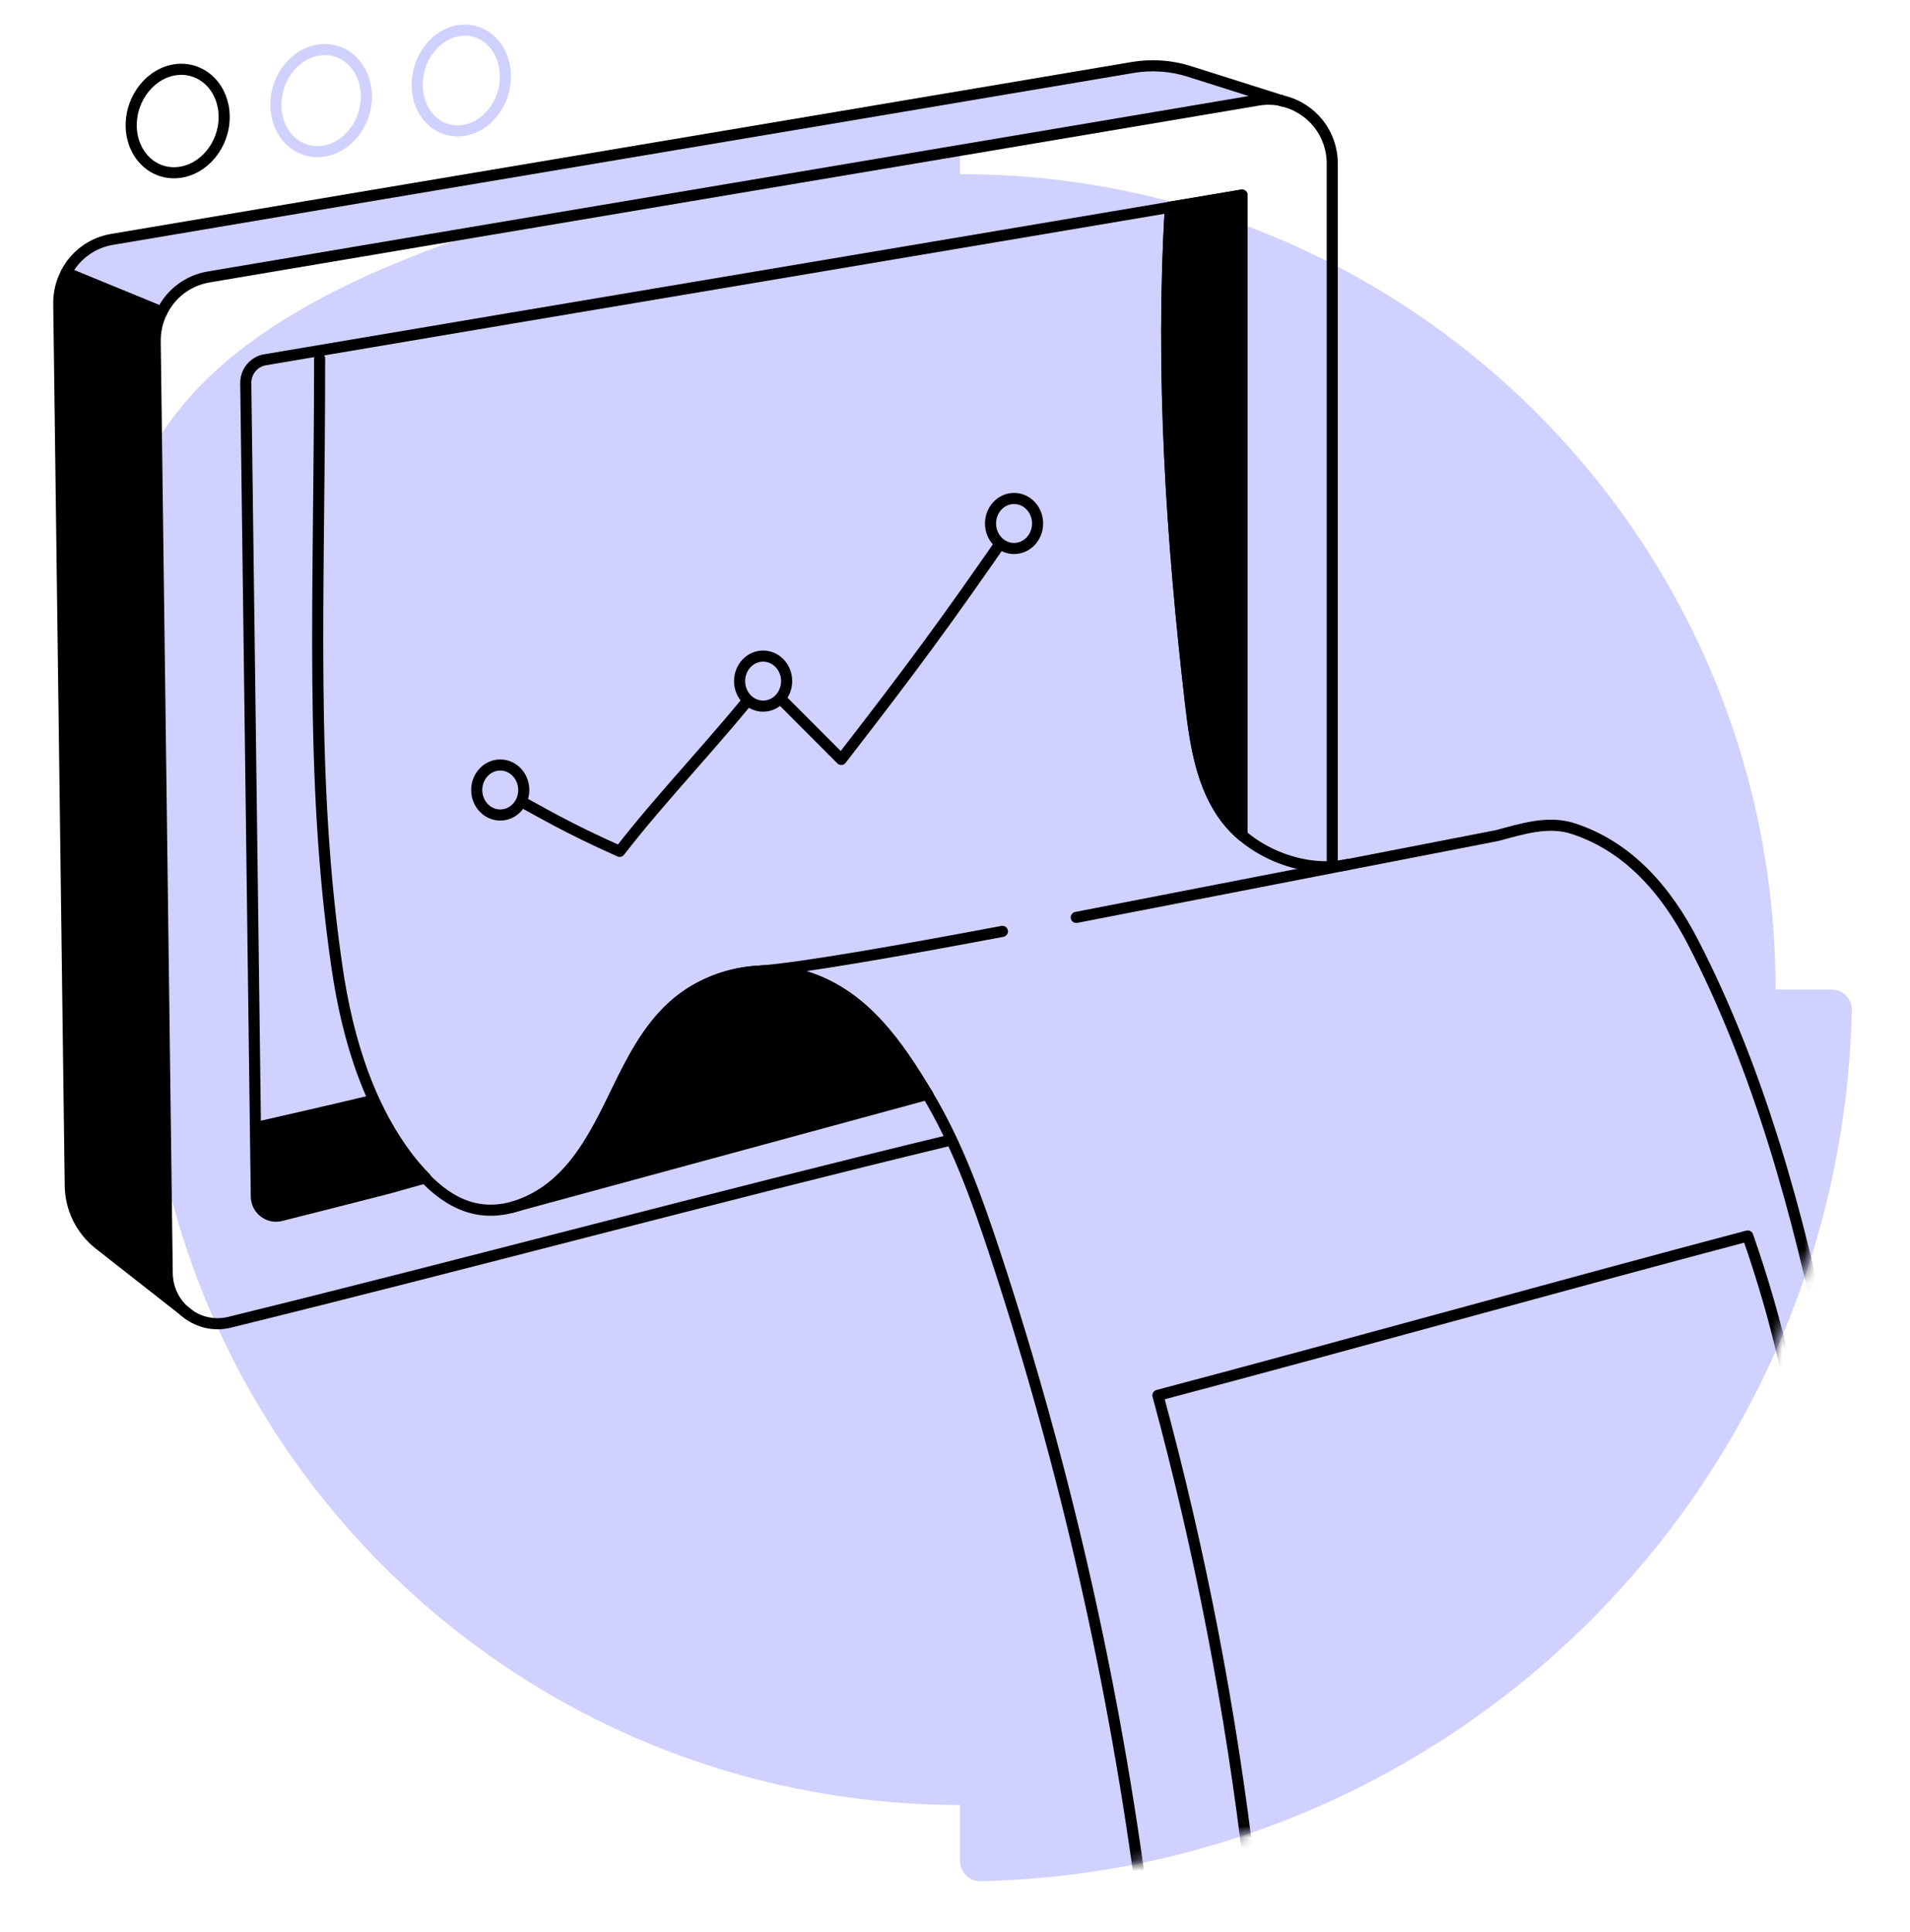 <svg width="172" height="174" viewBox="0 0 172 174" fill="none" xmlns="http://www.w3.org/2000/svg">
<path d="M86.449 10.64V15.682C127.008 15.682 159.884 48.558 159.896 89.118H164.937C165.948 89.118 166.788 89.946 166.764 90.968C165.79 133.854 131.197 168.459 88.299 169.421C87.277 169.445 86.449 168.605 86.449 167.594V162.553C45.889 162.553 13.013 129.677 13.013 89.118H7.972C6.949 89.118 7.947 84.59 7.972 83.567C8.945 40.682 3.626 26.053 83.645 11.049C84.668 11.025 86.449 9.629 86.449 10.64Z" fill="#D0D1FF"/>
<path d="M20.172 10.93C19.977 13.488 17.968 15.558 15.666 15.558C13.353 15.558 11.636 13.463 11.831 10.882C12.026 8.301 14.059 6.219 16.373 6.242C18.674 6.279 20.367 8.373 20.172 10.93Z" stroke="black" stroke-miterlimit="10" stroke-linecap="round" stroke-linejoin="round"/>
<path d="M32.982 9.092C32.787 11.612 30.814 13.658 28.586 13.658C26.334 13.658 24.666 11.588 24.86 9.031C25.055 6.474 27.052 4.429 29.292 4.465C31.532 4.49 33.177 6.56 32.982 9.092ZM45.498 7.292C45.303 9.788 43.38 11.797 41.2 11.785C39.008 11.785 37.377 9.74 37.584 7.219C37.778 4.699 39.727 2.677 41.918 2.714C44.098 2.75 45.693 4.796 45.498 7.292Z" stroke="#D0D1FF" stroke-miterlimit="10" stroke-linecap="round" stroke-linejoin="round"/>
<path d="M45.048 71.145C49.188 73.397 50.881 74.469 55.8 76.673C59.66 71.668 64.86 66.335 68.72 61.343C71.045 63.668 73.444 66.079 75.757 68.393C82.052 60.247 84.865 56.496 91.318 47.145" stroke="black" stroke-miterlimit="10" stroke-linecap="round" stroke-linejoin="round"/>
<path d="M68.72 63.594C69.89 63.594 70.839 62.585 70.839 61.341C70.839 60.097 69.89 59.088 68.72 59.088C67.55 59.088 66.602 60.097 66.602 61.341C66.602 62.585 67.55 63.594 68.72 63.594ZM91.318 49.397C92.488 49.397 93.438 48.389 93.438 47.145C93.438 45.901 92.488 44.892 91.318 44.892C90.148 44.892 89.2 45.901 89.2 47.145C89.2 48.389 90.148 49.397 91.318 49.397ZM45.049 73.4C46.219 73.4 47.167 72.392 47.167 71.148C47.167 69.904 46.219 68.896 45.049 68.896C43.879 68.896 42.93 69.904 42.93 71.148C42.93 72.392 43.879 73.4 45.049 73.4Z" fill="#D0D1FF" stroke="black" stroke-miterlimit="10" stroke-linecap="round" stroke-linejoin="round"/>
<path d="M119.971 78.072V14.742C119.978 13.431 119.538 12.157 118.723 11.13C117.908 10.103 116.768 9.384 115.49 9.092L115.368 9.056M16.58 118.051C17.123 118.544 17.779 118.896 18.491 119.077C19.202 119.257 19.946 119.26 20.659 119.086C41.383 113.996 65.029 107.628 85.669 102.66" stroke="black" stroke-miterlimit="10" stroke-linecap="round" stroke-linejoin="round"/>
<path d="M115.379 9.054C114.689 8.907 113.978 8.895 113.284 9.017C81.516 14.387 50.588 19.562 18.784 24.944C17.88 25.096 17.025 25.463 16.292 26.014C15.559 26.564 14.968 27.283 14.571 28.11L5.961 24.567C6.368 23.779 6.953 23.097 7.67 22.575C8.387 22.053 9.215 21.705 10.09 21.559C41.042 16.323 71.154 11.294 102.033 6.071C103.718 5.791 105.445 5.912 107.074 6.424L115.379 9.054Z" fill="#D0D1FF" stroke="black" stroke-miterlimit="10" stroke-linecap="round" stroke-linejoin="round"/>
<path d="M16.58 118.052L8.921 112.049C8.122 111.418 7.474 110.616 7.025 109.701C6.576 108.787 6.338 107.784 6.328 106.765L5.293 27.35C5.28 26.383 5.511 25.429 5.963 24.574L14.571 28.105C14.168 28.919 13.964 29.816 13.975 30.723L15.058 114.679C15.066 115.316 15.205 115.944 15.466 116.525C15.728 117.105 16.108 117.625 16.58 118.052Z" fill="black" stroke="black" stroke-miterlimit="10" stroke-linecap="round" stroke-linejoin="round"/>
<path d="M115.38 9.056L115.488 9.092M17.006 118.376L16.58 118.047M111.848 75.1V17.568C97.188 20.052 82.662 22.488 68.16 24.935C53.463 27.407 38.754 29.879 23.886 32.399C22.863 32.557 22.121 33.471 22.133 34.506L23.083 107.759C23.095 108.915 24.179 109.756 25.287 109.476C28.55 108.66 31.825 107.82 35.101 106.979L38.291 106.078" stroke="black" stroke-miterlimit="10" stroke-linecap="round" stroke-linejoin="round"/>
<path d="M111.848 17.567V75.235C111.333 74.796 110.863 74.307 110.448 73.773C108.207 70.876 107.635 67.028 107.209 63.375C105.492 48.471 104.506 33.64 105.395 18.651C107.538 18.298 109.693 17.933 111.848 17.567Z" fill="black" stroke="black" stroke-miterlimit="10" stroke-linecap="round" stroke-linejoin="round"/>
<path d="M90.271 83.879C80.591 85.705 72.226 87.154 68.573 87.447" stroke="black" stroke-miterlimit="10" stroke-linecap="round" stroke-linejoin="round"/>
<mask id="mask0_2004_2717" style="mask-type:alpha" maskUnits="userSpaceOnUse" x="23" y="14" width="144" height="155">
<path d="M142.541 47.103L113.364 14.441C113.364 14.441 71.857 24.431 27.574 26.635C20.171 64.957 16.687 149.439 96.324 168.846C137.929 163.072 164.938 130.577 166.752 90.966C166.756 90.725 166.712 90.486 166.623 90.262C166.533 90.038 166.4 89.834 166.232 89.662C166.063 89.49 165.862 89.353 165.639 89.259C165.417 89.165 165.179 89.117 164.938 89.116H159.897C159.897 86.766 159.787 84.452 159.568 82.163L142.541 47.103Z" fill="white"/>
</mask>
<g mask="url(#mask0_2004_2717)">
<path d="M112.554 168.648C110.865 154.135 108.097 139.767 104.274 125.665C121.967 120.978 139.695 115.997 157.388 111.31C160.079 119.005 161.99 127.066 162.587 135.2M28.782 32.293C28.782 53.918 27.845 69.893 30.341 87.074C31.303 93.686 33.324 100.347 37.659 105.4C38.999 106.958 40.654 108.334 42.639 108.809C45.574 109.515 48.679 108.079 50.797 105.911C52.916 103.744 54.255 100.943 55.583 98.216C56.91 95.488 58.334 92.712 60.563 90.666C63.85 87.659 68.806 86.636 72.995 88.109C77.902 89.839 80.825 94.064 83.515 98.557C86.218 103.05 87.996 108.03 89.64 113.022C95.938 132.176 100.402 151.885 102.973 171.883" stroke="black" stroke-miterlimit="10" stroke-linecap="round" stroke-linejoin="round"/>
<path d="M170.186 157.628C167.129 137.708 164.231 107.583 152.432 84.801C150.022 80.15 146.612 76.229 141.656 74.621C139.404 73.891 137.09 74.646 134.801 75.255C134.801 75.255 115.976 78.92 96.921 82.622" stroke="black" stroke-miterlimit="10" stroke-linecap="round" stroke-linejoin="round"/>
<path d="M105.395 18.661C104.519 33.638 105.505 48.469 107.222 63.373C107.648 67.026 108.22 70.861 110.461 73.771C112.859 76.888 117.547 78.703 121.371 77.851" stroke="black" stroke-miterlimit="10" stroke-linecap="round" stroke-linejoin="round"/>
<path d="M83.514 98.556L46.157 108.71C47.886 108.247 49.505 107.212 50.784 105.909C51.855 104.826 52.72 103.571 53.487 102.244C54.254 100.941 54.911 99.578 55.569 98.214C56.896 95.474 58.321 92.698 60.549 90.664C62.717 88.667 65.627 87.547 68.561 87.45H68.598C70.083 87.389 71.581 87.608 72.981 88.107C77.901 89.837 80.811 94.063 83.514 98.556C83.757 98.957 83.307 98.154 83.514 98.556Z" fill="black"/>
<path d="M83.514 98.556L46.157 108.71C47.886 108.247 49.505 107.212 50.784 105.909C51.855 104.826 52.72 103.571 53.487 102.244C54.254 100.941 54.911 99.578 55.569 98.214C56.896 95.474 58.321 92.698 60.549 90.664C62.717 88.667 65.627 87.547 68.561 87.45H68.598C70.083 87.389 71.581 87.608 72.981 88.107C77.901 89.837 80.811 94.063 83.514 98.556ZM83.514 98.556C83.307 98.154 83.757 98.957 83.514 98.556Z" stroke="black" stroke-miterlimit="10" stroke-linecap="round" stroke-linejoin="round"/>
</g>
<path d="M23.995 109.161L38.315 106.068C38.315 106.068 35.075 102.866 33.371 99.152C29.694 100.041 23.338 101.478 23.338 101.478L23.995 109.161Z" fill="black" stroke="black" stroke-miterlimit="10" stroke-linecap="round" stroke-linejoin="round"/>
</svg>

